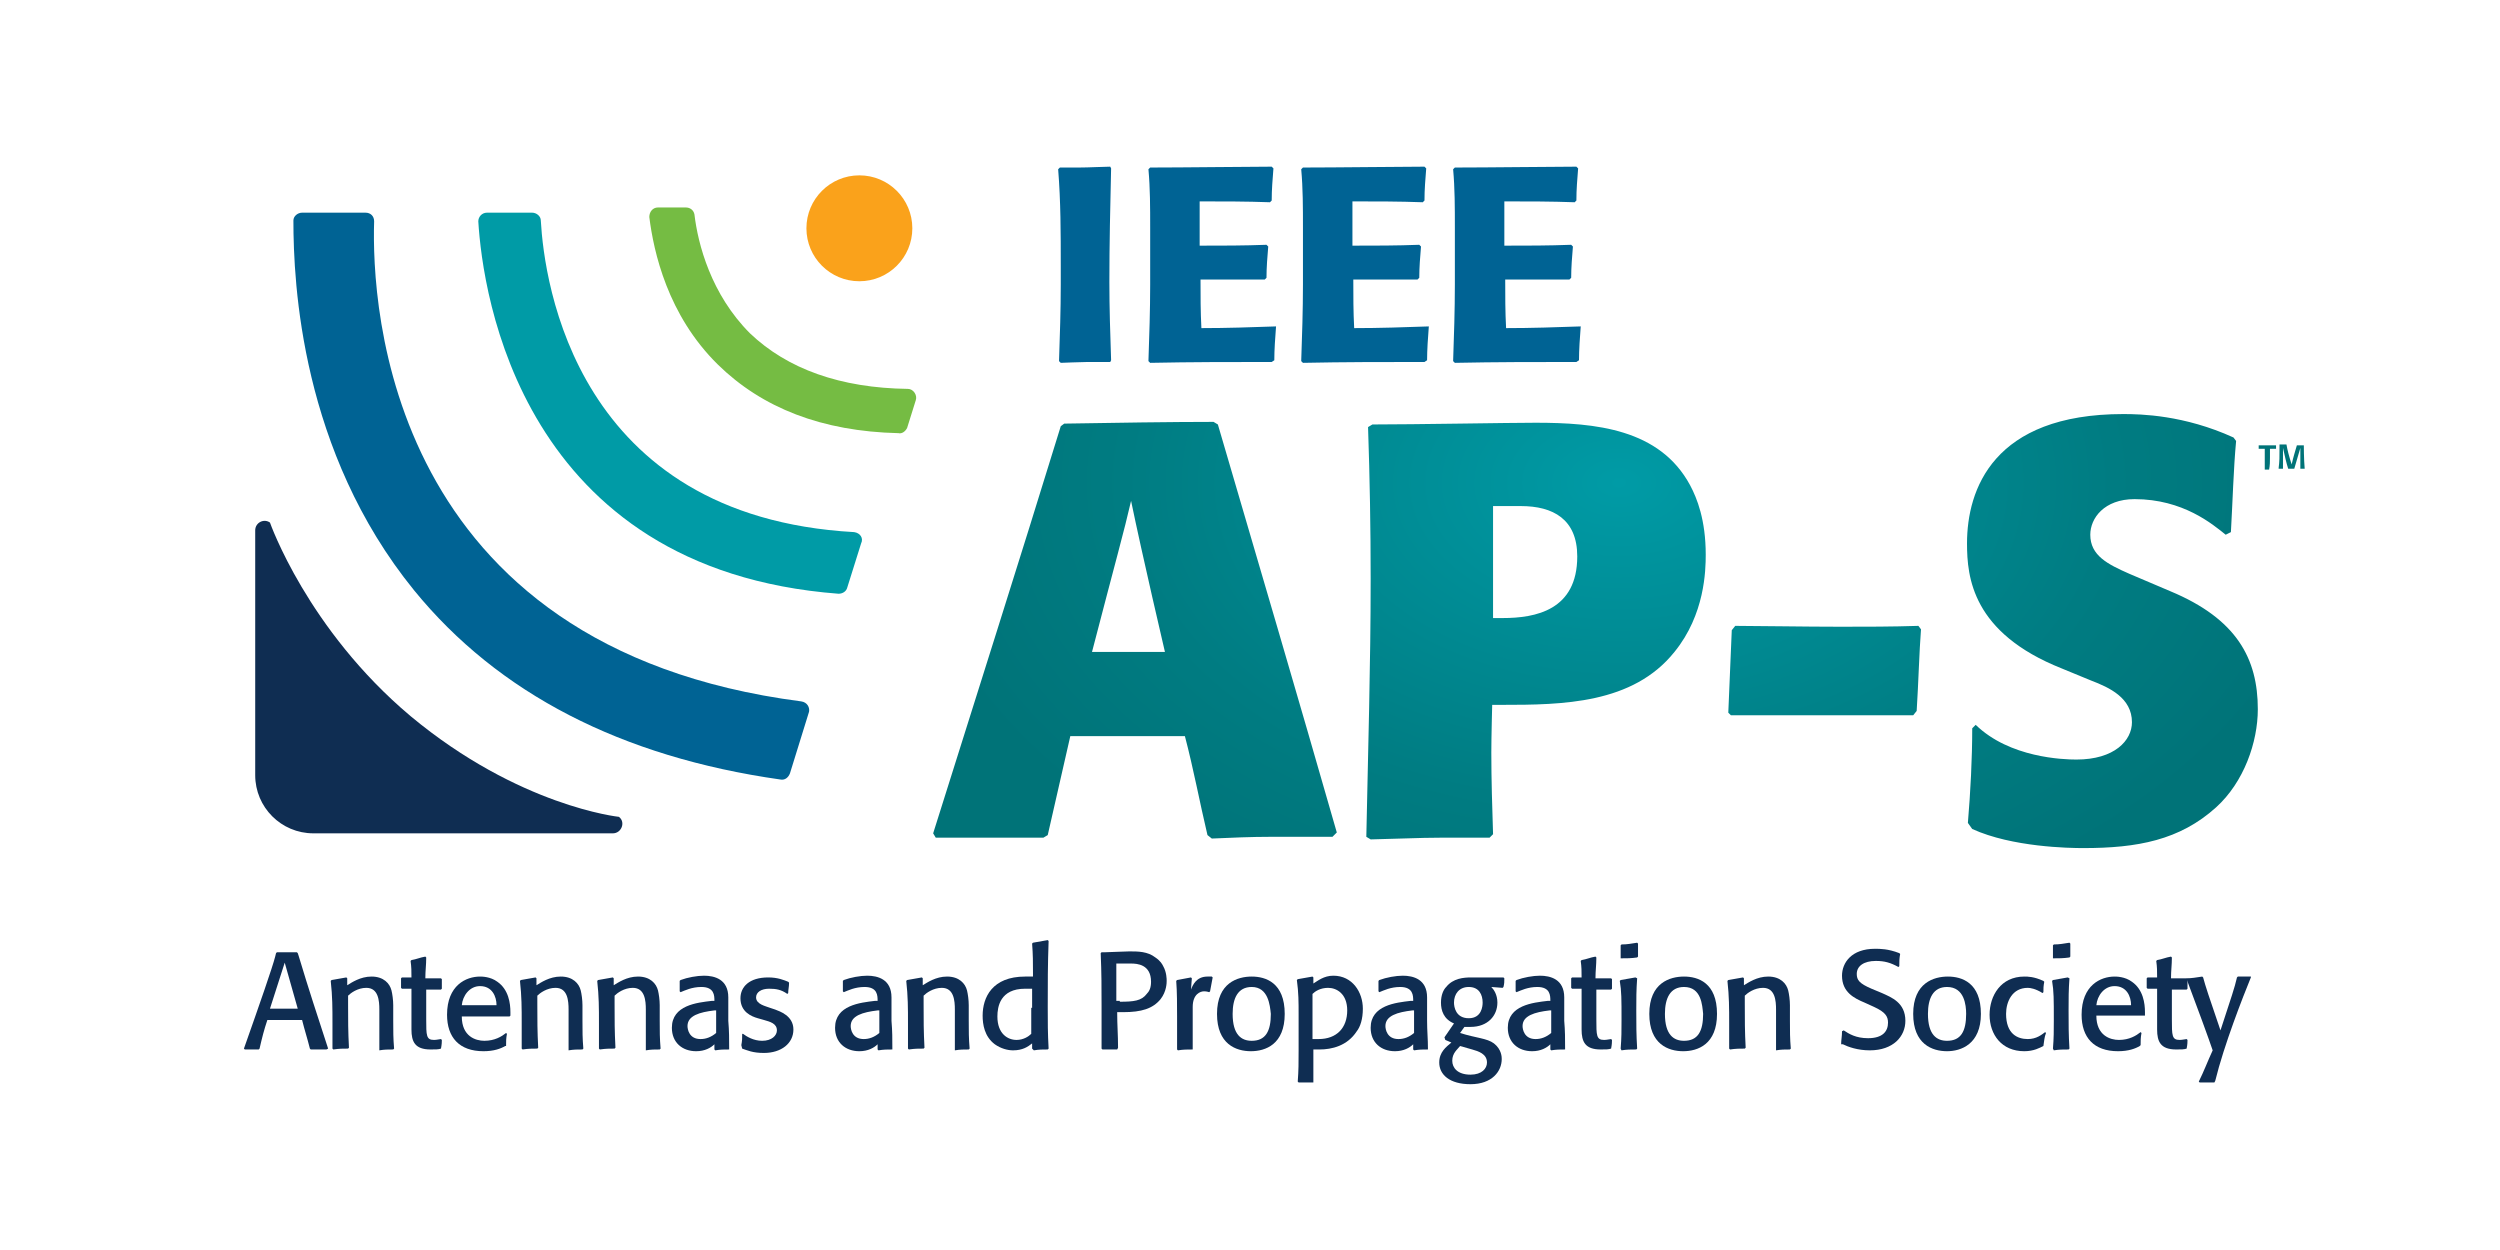 <?xml version="1.0" encoding="utf-8"?>
<!-- Generator: Adobe Illustrator 28.0.0, SVG Export Plug-In . SVG Version: 6.00 Build 0)  -->
<svg version="1.1" id="Layer_1" xmlns="http://www.w3.org/2000/svg" xmlns:xlink="http://www.w3.org/1999/xlink" x="0px" y="0px"
	 viewBox="0 0 288 144" style="enable-background:new 0 0 288 144;" xml:space="preserve">
<style type="text/css">
	.st0{fill:#0F2D52;}
	.st1{fill-rule:evenodd;clip-rule:evenodd;fill:#FAA21B;}
	.st2{fill:#006394;}
	.st3{fill:url(#SVGID_1_);}
	.st4{fill:#75BC43;}
	.st5{fill:#009BA6;}
	.st6{fill:#007378;}
</style>
<g>
	<path class="st0" d="M37.6,120.9c-0.7,0-1.2,0-1.8,0l-0.1-0.1c-0.3-1.2-0.6-2.1-0.9-3.3c-0.7,0-1.3,0-2,0c-0.6,0-1.3,0-2,0
		c-0.4,1.2-0.6,2-0.9,3.3l-0.1,0.1c-0.6,0-1,0-1.6,0l-0.1-0.1c1.8-5.1,3.3-9.4,3.6-10.6l0.1-0.4l0.1-0.1c0.8,0,1.4,0,2.3,0l0.1,0.1
		l0.1,0.3c1.2,4,2.1,6.7,3.4,10.7L37.6,120.9z M32.8,110.9l-1.7,5.3c0.1,0,1.1,0,1.6,0c0.5,0,1.4,0,1.6,0L32.8,110.9z"/>
	<path class="st0" d="M43.7,120.8c0-1.1,0-1.9,0-3v-1.5c0-1-0.1-2.5-1.5-2.5c-1,0-1.8,0.6-2.1,0.9v1c0,1.8,0,3.1,0.1,5l-0.1,0.1
		c-0.6,0-1,0-1.7,0.1l-0.1-0.1c0-1.1,0-1.8,0-2.9c0-1.8,0-3.1-0.2-4.9l0.1-0.1c0.6-0.1,1.1-0.2,1.7-0.3l0.1,0.1c0,0.3,0,0.8,0,0.8
		c0.5-0.3,1.5-1,2.8-1c1.4,0,2.1,0.8,2.3,1.6c0.1,0.4,0.2,1.1,0.2,1.7v1.8c0,1.2,0,2,0.1,3.2l-0.1,0.1c-0.6,0-1,0-1.6,0.1
		L43.7,120.8z"/>
	<path class="st0" d="M50.8,120.8c-0.3,0.1-0.6,0.1-1.2,0.1c-1.8,0-2.2-0.9-2.2-2.3c0-0.6,0-2.1,0-4.7c-0.3,0-0.7,0-1.1,0l-0.1-0.1
		c0-0.4,0-0.7,0-1.1l0.1-0.1c0.1,0,0.4,0,0.6,0c0.2,0,0.4,0,0.5,0c0-0.7,0-1.2-0.1-1.9l0.1-0.1c0.6-0.1,1-0.3,1.6-0.4l0.1,0.1
		c0,0.9-0.1,1.5-0.1,2.4c0.6,0,1.3,0,1.8,0l0.1,0.1c0,0.4,0,0.7,0,1.1l-0.1,0.1c-0.6,0-1.1,0-1.7,0c0,0,0,3.1,0,3.4
		c0,1.9,0,2.4,0.9,2.4c0.3,0,0.7-0.1,0.8-0.1l0.1,0.1C50.9,120,50.9,120.3,50.8,120.8L50.8,120.8z"/>
	<path class="st0" d="M58.2,120.5c-0.5,0.3-1.3,0.6-2.5,0.6c-2.8,0-4.2-1.6-4.2-4.2c0-3.4,2.2-4.4,3.8-4.4c0.2,0,1.2,0,2,0.6
		c1.3,0.9,1.5,2.5,1.5,3.5v0.4l-0.1,0.1c-0.6,0-2,0-3,0c-0.8,0-1.7,0-2.5,0c0,2.3,1.6,2.8,2.6,2.8c1.2,0,2-0.5,2.5-0.9l0.1,0.1
		c-0.1,0.5-0.1,0.9-0.1,1.4L58.2,120.5z M54.8,115.8c0.9,0,1.9,0,2.4,0c0-1-0.5-2.2-1.9-2.2c-1.2,0-2,1.1-2.1,2.2H54.8z"/>
	<path class="st0" d="M65.5,120.8c0-1.1,0-1.9,0-3v-1.5c0-1-0.1-2.5-1.5-2.5c-1,0-1.8,0.6-2.1,0.9v1c0,1.8,0,3.1,0.1,5l-0.1,0.1
		c-0.6,0-1,0-1.7,0.1l-0.1-0.1c0-1.1,0-1.8,0-2.9c0-1.8,0-3.1-0.2-4.9l0.1-0.1c0.6-0.1,1.1-0.2,1.7-0.3l0.1,0.1c0,0.3,0,0.8,0,0.8
		c0.5-0.3,1.5-1,2.8-1c1.4,0,2.1,0.8,2.3,1.6c0.1,0.4,0.2,1.1,0.2,1.7v1.8c0,1.2,0,2,0.1,3.2l-0.1,0.1c-0.6,0-1,0-1.6,0.1
		L65.5,120.8z"/>
	<path class="st0" d="M74.4,120.8c0-1.1,0-1.9,0-3v-1.5c0-1-0.1-2.5-1.5-2.5c-1,0-1.8,0.6-2.1,0.9v1c0,1.8,0,3.1,0.1,5l-0.1,0.1
		c-0.6,0-1,0-1.7,0.1l-0.1-0.1c0-1.1,0-1.8,0-2.9c0-1.8,0-3.1-0.2-4.9l0.1-0.1c0.6-0.1,1.1-0.2,1.7-0.3l0.1,0.1c0,0.3,0,0.8,0,0.8
		c0.5-0.3,1.5-1,2.8-1c1.4,0,2.1,0.8,2.3,1.6c0.1,0.4,0.2,1.1,0.2,1.7v1.8c0,1.2,0,2,0.1,3.2l-0.1,0.1c-0.6,0-1,0-1.6,0.1
		L74.4,120.8z"/>
	<path class="st0" d="M84,120.9c-0.6,0-1,0-1.6,0.1l-0.1-0.1v-0.6c-0.4,0.4-1.1,0.8-2.1,0.8c-1.6,0-2.8-1-2.8-2.7
		c0-2.6,2.9-2.9,4.6-3.1l0.3,0c0-0.6,0-1.6-1.5-1.6c-1.1,0-1.9,0.4-2.4,0.6l-0.1-0.1c0-0.8,0-1,0-1.2l0.1-0.1
		c0.8-0.3,1.9-0.5,2.7-0.5c1.2,0,2.8,0.4,2.8,2.5v2.7C84,118.8,84,119.6,84,120.9L84,120.9z M82.4,116.4l-0.1,0
		c-1.7,0.2-3.1,0.6-3.1,1.8c0,0.4,0.2,1.5,1.5,1.5c0.6,0,1.2-0.2,1.8-0.7V116.4z"/>
	<path class="st0" d="M85.4,120.4c0.1-0.5,0.1-0.8,0.1-1.3l0.1,0c0.4,0.3,1.2,0.8,2.2,0.8c1.1,0,1.7-0.6,1.7-1.2
		c0-0.8-0.8-1-1.5-1.2l-0.7-0.2c-0.7-0.2-2-0.7-2-2.3c0-1.3,1-2.4,3.2-2.4c1.1,0,1.8,0.3,2.3,0.5l0.1,0.1c0,0.5-0.1,0.8-0.1,1.2
		l-0.1,0.1c-0.7-0.5-1.3-0.6-2.1-0.6c-0.9,0-1.5,0.4-1.5,1c0,0.8,1.1,1,1.6,1.2l0.6,0.2c0.5,0.2,2.1,0.7,2.1,2.3
		c0,1.6-1.4,2.7-3.4,2.7c-1.3,0-1.9-0.3-2.5-0.5L85.4,120.4z"/>
	<path class="st0" d="M102.8,120.9c-0.6,0-1,0-1.6,0.1l-0.1-0.1v-0.6c-0.4,0.4-1.1,0.8-2.1,0.8c-1.6,0-2.8-1-2.8-2.7
		c0-2.6,2.9-2.9,4.6-3.1l0.3,0c0-0.6,0-1.6-1.5-1.6c-1.1,0-1.9,0.4-2.4,0.6l-0.1-0.1c0-0.8,0-1,0-1.2l0.1-0.1
		c0.8-0.3,1.9-0.5,2.7-0.5c1.2,0,2.8,0.4,2.8,2.5v2.7C102.8,118.8,102.8,119.6,102.8,120.9L102.8,120.9z M101.2,116.4l-0.1,0
		c-1.7,0.2-3.1,0.6-3.1,1.8c0,0.4,0.2,1.5,1.5,1.5c0.6,0,1.2-0.2,1.8-0.7V116.4z"/>
	<path class="st0" d="M110,120.8c0-1.1,0-1.9,0-3v-1.5c0-1-0.1-2.5-1.5-2.5c-1,0-1.8,0.6-2.1,0.9v1c0,1.8,0,3.1,0.1,5l-0.1,0.1
		c-0.6,0-1,0-1.7,0.1l-0.1-0.1c0-1.1,0-1.8,0-2.9c0-1.8,0-3.1-0.2-4.9l0.1-0.1c0.6-0.1,1.1-0.2,1.7-0.3l0.1,0.1c0,0.3,0,0.8,0,0.8
		c0.5-0.3,1.5-1,2.8-1c1.4,0,2.1,0.8,2.3,1.6c0.1,0.4,0.2,1.1,0.2,1.7v1.8c0,1.2,0,2,0.1,3.2l-0.1,0.1c-0.6,0-1,0-1.6,0.1L110,120.8
		z"/>
	<path class="st0" d="M118.9,120.8l0-0.6c-0.5,0.4-1.1,0.8-2.2,0.8c-0.6,0-1.4-0.2-2.1-0.7c-1.2-0.9-1.4-2.3-1.4-3.3
		c0-2.1,1.1-4.5,4.9-4.5c0.3,0,0.6,0,0.9,0v-0.4c0-1.2,0-2.1-0.1-3.4l0.1-0.1c0.6-0.1,1.1-0.2,1.7-0.3l0.1,0.1
		c-0.1,2.8-0.1,4.8-0.1,7.6c0,1.8,0,3,0.1,4.8l-0.1,0.1c-0.6,0-1,0-1.6,0.1L118.9,120.8z M118.9,116.1c0-0.7,0-1.8,0-2.2
		c-0.3,0-0.5,0-0.8,0c-2.9,0-3.2,2.1-3.2,3.2c0,2,1.2,2.7,2.2,2.7c0.8,0,1.4-0.4,1.7-0.7c0-0.5,0-1.5,0-2.3V116.1z"/>
	<path class="st0" d="M128.7,120.9c-0.6,0-1.1,0-1.7,0l-0.1-0.1c0-1.7,0-2.9,0-4.9c0-2.1,0-3.8-0.1-6.1l0.1-0.1h0.4
		c0.3,0,2.4-0.1,2.8-0.1c1,0,2.1,0,3,0.7c0.6,0.4,0.8,0.8,0.9,1c0.4,0.7,0.4,1.5,0.4,1.7c0,0.2,0,1.2-0.7,2.1
		c-0.9,1.1-2.2,1.5-4.3,1.5c-0.3,0-0.5,0-0.7,0c0,1.5,0.1,2.6,0.1,4.1L128.7,120.9z M129,115.4c1.6,0,2.5-0.1,3.1-0.9
		c0.3-0.3,0.5-0.7,0.5-1.4c0-2-1.6-2.1-2.3-2.1c-1,0-1.2,0-1.7,0c0,0.7,0,1.5,0,2.2c0,0.7,0,1.4,0,2.1H129z"/>
	<path class="st0" d="M137.4,120.9c-0.6,0-1.1,0-1.7,0.1l-0.1-0.1v-0.7c0-0.2,0-2.5,0-3.1c0-1.2,0-2.9-0.1-4.1l0.1-0.1
		c0.6-0.1,1-0.2,1.6-0.3l0.1,0.1l-0.1,1.3c0.2-0.5,0.6-1.5,1.9-1.5c0.3,0,0.4,0,0.5,0l0.1,0.1c-0.1,0.6-0.2,1-0.3,1.6l-0.1,0.1
		c-0.3-0.1-0.5-0.1-0.6-0.1c-0.4,0-1.3,0.3-1.3,1.8v1.2C137.4,118.5,137.4,119.4,137.4,120.9L137.4,120.9z"/>
	<path class="st0" d="M144.1,121.1c-1.7,0-3.9-0.8-3.9-4.3c0-3.6,2.4-4.3,4-4.3c1.6,0,3.8,0.7,3.8,4.3
		C148,120.3,145.8,121.1,144.1,121.1z M144.2,113.7c-1.6,0-2.2,1.3-2.2,3.1c0,2.4,1,3.1,2.2,3.1c1.6,0,2.2-1.1,2.2-3.1
		C146.3,115.8,146.1,113.7,144.2,113.7z"/>
	<path class="st0" d="M151.3,124.7c-0.5,0-1,0-1.7,0l-0.1-0.1c0.1-1.3,0.1-2.2,0.1-3.6c0-1.4,0-3.6,0-4.1c0-1.5,0-2.5-0.2-4l0.1-0.1
		c0.6-0.1,1.1-0.2,1.7-0.3l0.1,0.1l0,0.7c0.5-0.3,1.2-0.9,2.3-0.9c2.2,0,3.4,1.9,3.4,3.8c0,1.2-0.3,2.1-0.7,2.6
		c-1.1,1.7-2.9,2.1-4.3,2.1c-0.3,0-0.5,0-0.7,0C151.3,122.3,151.3,123.2,151.3,124.7L151.3,124.7z M151.9,119.7
		c2.1,0,3.3-1.3,3.3-3.3c0-1.9-1.2-2.6-2.2-2.6c-0.9,0-1.5,0.4-1.8,0.7c0,0.5,0,1.7,0,2.5c0,0.9,0,1.8,0,2.7
		C151.5,119.7,151.7,119.7,151.9,119.7z"/>
	<path class="st0" d="M164.5,120.9c-0.6,0-1,0-1.6,0.1l-0.1-0.1v-0.6c-0.4,0.4-1.1,0.8-2.1,0.8c-1.6,0-2.8-1-2.8-2.7
		c0-2.6,2.9-2.9,4.6-3.1l0.3,0c0-0.6,0-1.6-1.5-1.6c-1.1,0-1.9,0.4-2.4,0.6l-0.1-0.1c0-0.8,0-1,0-1.2l0.1-0.1
		c0.8-0.3,1.9-0.5,2.7-0.5c1.2,0,2.8,0.4,2.8,2.5v2.7C164.4,118.8,164.5,119.6,164.5,120.9L164.5,120.9z M162.8,116.4l-0.1,0
		c-1.7,0.2-3.1,0.6-3.1,1.8c0,0.4,0.2,1.5,1.5,1.5c0.6,0,1.2-0.2,1.8-0.7V116.4z"/>
	<path class="st0" d="M166.4,119.5c0.4-0.6,0.7-1,1.1-1.6c-1.2-0.5-1.5-1.5-1.5-2.4c0-0.9,0.3-1.5,0.6-1.8c0.8-1,2-1.1,2.9-1.1
		c0.3,0,0.8,0,1.3,0c1.5,0,1.9,0,2.4,0l0.1,0.1c0,0.4,0,0.6-0.1,1l-0.1,0.1l-1.3-0.1c0.3,0.3,0.7,0.9,0.7,1.8c0,1.5-1.1,2.8-3.1,2.8
		c-0.3,0-0.4,0-0.7,0l-0.5,0.7c1.9,0.6,3.1,0.6,3.9,1.2c0.9,0.7,0.9,1.6,0.9,1.8c0,1.4-1.1,2.9-3.6,2.9c-2.4,0-3.6-1.1-3.6-2.5
		c0-1.2,0.8-1.8,1.4-2.3c-0.2-0.1-0.5-0.2-0.7-0.3L166.4,119.5z M168.2,120.5c-0.3,0.4-0.9,0.8-0.9,1.7c0,0.8,0.6,1.6,2.1,1.6
		c1.3,0,1.9-0.7,1.9-1.4c0-1-1-1.3-1.7-1.5L168.2,120.5z M169.2,113.7c-1.1,0-1.7,0.8-1.7,1.8c0,0.5,0.2,1.8,1.7,1.8
		c1.5,0,1.6-1.4,1.6-1.8C170.8,114.6,170.4,113.7,169.2,113.7z"/>
	<path class="st0" d="M180.3,120.9c-0.6,0-1,0-1.6,0.1l-0.1-0.1v-0.6c-0.4,0.4-1.1,0.8-2.1,0.8c-1.6,0-2.8-1-2.8-2.7
		c0-2.6,2.9-2.9,4.6-3.1l0.3,0c0-0.6,0-1.6-1.5-1.6c-1.1,0-1.9,0.4-2.4,0.6l-0.1-0.1c0-0.8,0-1,0-1.2l0.1-0.1
		c0.8-0.3,1.9-0.5,2.7-0.5c1.2,0,2.8,0.4,2.8,2.5v2.7C180.3,118.8,180.3,119.6,180.3,120.9L180.3,120.9z M178.6,116.4l-0.1,0
		c-1.7,0.2-3.1,0.6-3.1,1.8c0,0.4,0.2,1.5,1.5,1.5c0.6,0,1.2-0.2,1.8-0.7V116.4z"/>
	<path class="st0" d="M185.6,120.8c-0.3,0.1-0.6,0.1-1.2,0.1c-1.8,0-2.2-0.9-2.2-2.3c0-0.6,0-2.1,0-4.7c-0.3,0-0.7,0-1.1,0l-0.1-0.1
		c0-0.4,0-0.7,0-1.1l0.1-0.1c0.1,0,0.4,0,0.6,0c0.2,0,0.4,0,0.5,0c0-0.7,0-1.2-0.1-1.9l0.1-0.1c0.6-0.1,1-0.3,1.6-0.4l0.1,0.1
		c0,0.9-0.1,1.5-0.1,2.4c0.6,0,1.3,0,1.8,0l0.1,0.1c0,0.4,0,0.7,0,1.1l-0.1,0.1c-0.6,0-1.1,0-1.7,0c0,0,0,3.1,0,3.4
		c0,1.9,0,2.4,0.9,2.4c0.3,0,0.7-0.1,0.8-0.1l0.1,0.1C185.7,120,185.7,120.3,185.6,120.8L185.6,120.8z"/>
	<path class="st0" d="M186.7,120.8c0.1-1.2,0.1-2.1,0.1-3.3c0-2.4,0-3.3-0.2-4.5l0.1-0.1c0.6-0.1,1.1-0.2,1.7-0.3l0.2,0.1
		c-0.1,1.4-0.1,2.3-0.1,3.7c0,1.6,0,2.8,0.1,4.4l-0.1,0.1c-0.6,0-1.1,0-1.7,0.1L186.7,120.8z M186.7,110.4c0-0.2,0-0.4,0-0.6
		c0-0.3,0-0.5,0-0.9l0.1-0.1c0.7,0,1.1-0.1,1.8-0.2l0.1,0.1c0,0.2,0,0.5,0,0.7c0,0.3,0,0.5,0,0.8l-0.1,0.1
		C187.9,110.4,187.4,110.4,186.7,110.4L186.7,110.4z"/>
	<path class="st0" d="M193.9,121.1c-1.7,0-3.9-0.8-3.9-4.3c0-3.6,2.4-4.3,4-4.3c1.6,0,3.8,0.7,3.8,4.3
		C197.8,120.3,195.6,121.1,193.9,121.1z M194,113.7c-1.6,0-2.2,1.3-2.2,3.1c0,2.4,1,3.1,2.2,3.1c1.6,0,2.2-1.1,2.2-3.1
		C196.1,115.8,196,113.7,194,113.7z"/>
	<path class="st0" d="M204.6,120.8c0-1.1,0-1.9,0-3v-1.5c0-1-0.1-2.5-1.5-2.5c-1,0-1.8,0.6-2.1,0.9v1c0,1.8,0,3.1,0.1,5l-0.1,0.1
		c-0.6,0-1,0-1.7,0.1l-0.1-0.1c0-1.1,0-1.8,0-2.9c0-1.8,0-3.1-0.2-4.9l0.1-0.1c0.6-0.1,1.1-0.2,1.7-0.3l0.1,0.1c0,0.3,0,0.8,0,0.8
		c0.5-0.3,1.5-1,2.8-1c1.4,0,2.1,0.8,2.3,1.6c0.1,0.4,0.2,1.1,0.2,1.7v1.8c0,1.2,0,2,0.1,3.2l-0.1,0.1c-0.6,0-1,0-1.6,0.1
		L204.6,120.8z"/>
	<path class="st0" d="M212.1,120.3c0-0.5,0.1-0.9,0.1-1.5l0.2-0.1c0.6,0.4,1.4,0.9,2.8,0.9c1.7,0,2.3-0.8,2.3-1.8
		c0-0.7-0.3-1.2-1.6-1.8l-1.1-0.5c-1.2-0.5-2.6-1.2-2.6-3.1c0-1.5,1.1-3.1,3.8-3.1c0.6,0,1.5,0,2.8,0.5l0.1,0.1
		c-0.1,0.5-0.1,0.9-0.1,1.4l-0.1,0.1c-0.9-0.5-1.6-0.7-2.6-0.7c-1.4,0-2.2,0.6-2.2,1.5c0,0.7,0.3,1.1,1.7,1.7l1.2,0.5
		c1.1,0.5,2.7,1.1,2.7,3.2c0,1.8-1.4,3.4-4.1,3.4c-1.4,0-2.5-0.4-3.1-0.7L212.1,120.3z"/>
	<path class="st0" d="M224.3,121.1c-1.7,0-3.9-0.8-3.9-4.3c0-3.6,2.4-4.3,4-4.3c1.6,0,3.8,0.7,3.8,4.3
		C228.2,120.3,225.9,121.1,224.3,121.1z M224.3,113.7c-1.6,0-2.2,1.3-2.2,3.1c0,2.4,1,3.1,2.2,3.1c1.6,0,2.2-1.1,2.2-3.1
		C226.5,115.8,226.3,113.7,224.3,113.7z"/>
	<path class="st0" d="M235.4,120.5c-0.4,0.2-1.1,0.6-2.2,0.6c-2.6,0-4-1.9-4-4.2c0-2.2,1.3-4.4,4-4.4c0.4,0,1.1,0,2.2,0.5l0.1,0.1
		c-0.1,0.5-0.1,0.8-0.1,1.2l-0.1,0.1c-0.8-0.5-1.4-0.6-1.7-0.6c-1.8,0-2.5,1.6-2.5,3c0,2.3,1.3,2.9,2.5,2.9c1,0,1.6-0.5,2-0.8
		l0.1,0.1C235.5,119.5,235.5,119.9,235.4,120.5L235.4,120.5z"/>
	<path class="st0" d="M236.5,120.8c0.1-1.2,0.1-2.1,0.1-3.3c0-2.4,0-3.3-0.2-4.5l0.1-0.1c0.6-0.1,1.1-0.2,1.7-0.3l0.2,0.1
		c-0.1,1.4-0.1,2.3-0.1,3.7c0,1.6,0,2.8,0.1,4.4l-0.1,0.1c-0.6,0-1.1,0-1.7,0.1L236.5,120.8z M236.5,110.4c0-0.2,0-0.4,0-0.6
		c0-0.3,0-0.5,0-0.9l0.1-0.1c0.7,0,1.1-0.1,1.8-0.2l0.1,0.1c0,0.2,0,0.5,0,0.7c0,0.3,0,0.5,0,0.8l-0.1,0.1
		C237.7,110.4,237.2,110.4,236.5,110.4L236.5,110.4z"/>
	<path class="st0" d="M246.5,120.5c-0.5,0.3-1.3,0.6-2.5,0.6c-2.8,0-4.2-1.6-4.2-4.2c0-3.4,2.2-4.4,3.8-4.4c0.2,0,1.2,0,2,0.6
		c1.3,0.9,1.5,2.5,1.5,3.5v0.4L247,117c-0.6,0-2,0-3,0c-0.8,0-1.7,0-2.5,0c0,2.3,1.6,2.8,2.6,2.8c1.2,0,2-0.5,2.5-0.9l0.1,0.1
		c-0.1,0.5-0.1,0.9-0.1,1.4L246.5,120.5z M243.1,115.8c0.9,0,1.9,0,2.4,0c0-1-0.5-2.2-1.9-2.2c-1.2,0-2,1.1-2.1,2.2H243.1z"/>
	<path class="st0" d="M251.9,120.8c-0.3,0.1-0.6,0.1-1.2,0.1c-1.8,0-2.2-0.9-2.2-2.3c0-0.6,0-2.1,0-4.7c-0.3,0-0.7,0-1.1,0l-0.1-0.1
		c0-0.4,0-0.7,0-1.1l0.1-0.1c0.1,0,0.4,0,0.6,0c0.2,0,0.4,0,0.5,0c0-0.7,0-1.2-0.1-1.9l0.1-0.1c0.6-0.1,1-0.3,1.6-0.4l0.1,0.1
		c0,0.9-0.1,1.5-0.1,2.4c0.6,0,1.3,0,1.8,0l0.1,0.1c0,0.4,0,0.7,0,1.1l-0.1,0.1c-0.6,0-1.1,0-1.7,0c0,0,0,3.1,0,3.4
		c0,1.9,0,2.4,0.9,2.4c0.3,0,0.7-0.1,0.8-0.1l0.1,0.1C252,120,252,120.3,251.9,120.8L251.9,120.8z"/>
	<path class="st0" d="M255.1,124.7c-0.6,0-1,0-1.7,0l-0.1-0.1c0.6-1.2,1-2.3,1.6-3.6c-0.4-1.2-1.9-5.3-3-8.2l0-0.1
		c0.6,0,1.1-0.1,1.8-0.2l0.1,0.1c0.3,1.1,0.6,2,2,6.1c1.3-4,1.6-4.8,1.9-6.1l0.1-0.1h1.5l0,0.1c-0.9,2.2-3.1,7.8-4.1,11.9
		L255.1,124.7z"/>
</g>
<circle class="st1" cx="99" cy="26.3" r="6.1"/>
<g>
	<path class="st2" d="M127.9,41.7h-2.6c-0.6,0-3.1,0.1-3.1,0.1l-0.2-0.2c0.1-3,0.2-5.9,0.2-8.8v-2.2c0-3.7,0-7.4-0.3-11.1l0.2-0.2
		h2.2c1.1,0,2.9-0.1,3.6-0.1l0.1,0.2c-0.1,4.4-0.2,8.7-0.2,13.1c0,3,0.1,6,0.2,9L127.9,41.7z"/>
	<path class="st2" d="M147,37.6c-0.1,1.3-0.2,2.7-0.2,3.9l-0.3,0.2c-4.6,0-9.3,0-14,0.1l-0.2-0.2c0.1-2.9,0.2-5.9,0.2-8.8v-6.6
		c0-2.3,0-4.5-0.2-6.7l0.2-0.2c3.5,0,11.9-0.1,14-0.1l0.2,0.2c-0.1,1.3-0.2,2.4-0.2,3.7l-0.2,0.2c-2.7-0.1-5.4-0.1-8.1-0.1
		c0,0.6,0,1.5,0,2.4c0,1,0,2,0,2.7c2.6,0,5.1,0,7.7-0.1l0.2,0.2c-0.1,1.2-0.2,2.4-0.2,3.6l-0.2,0.2c-4.7,0-7.4,0-7.4,0
		c0,1.9,0,3.7,0.1,5.6c2.9,0,5.8-0.1,8.7-0.2L147,37.6z"/>
	<path class="st2" d="M164.6,37.6c-0.1,1.3-0.2,2.7-0.2,3.9l-0.3,0.2c-4.6,0-9.3,0-14,0.1l-0.2-0.2c0.1-2.9,0.2-5.9,0.2-8.8v-6.6
		c0-2.3,0-4.5-0.2-6.7l0.2-0.2c3.5,0,11.9-0.1,14-0.1l0.2,0.2c-0.1,1.3-0.2,2.4-0.2,3.7l-0.2,0.2c-2.7-0.1-5.4-0.1-8.1-0.1
		c0,0.6,0,1.5,0,2.4c0,1,0,2,0,2.7c2.6,0,5.1,0,7.7-0.1l0.2,0.2c-0.1,1.2-0.2,2.4-0.2,3.6l-0.2,0.2c-4.7,0-7.4,0-7.4,0
		c0,1.9,0,3.7,0.1,5.6c2.9,0,5.8-0.1,8.7-0.2L164.6,37.6z"/>
	<path class="st2" d="M182.1,37.6c-0.1,1.3-0.2,2.7-0.2,3.9l-0.3,0.2c-4.6,0-9.3,0-14,0.1l-0.2-0.2c0.1-2.9,0.2-5.9,0.2-8.8v-6.6
		c0-2.3,0-4.5-0.2-6.7l0.2-0.2c3.5,0,11.9-0.1,14-0.1l0.2,0.2c-0.1,1.3-0.2,2.4-0.2,3.7l-0.2,0.2c-2.7-0.1-5.4-0.1-8.1-0.1
		c0,0.6,0,1.5,0,2.4c0,1,0,2,0,2.7c2.6,0,5.1,0,7.7-0.1l0.2,0.2c-0.1,1.2-0.2,2.4-0.2,3.6l-0.2,0.2c-4.7,0-7.4,0-7.4,0
		c0,1.9,0,3.7,0.1,5.6c2.9,0,5.8-0.1,8.7-0.2L182.1,37.6z"/>
</g>
<radialGradient id="SVGID_1_" cx="186.513" cy="55.619" r="83.221" gradientTransform="matrix(1 0 0 0.655 0 19.185)" gradientUnits="userSpaceOnUse">
	<stop  offset="0" style="stop-color:#009BA6"/>
	<stop  offset="0.144" style="stop-color:#00949E"/>
	<stop  offset="0.684" style="stop-color:#007C82"/>
	<stop  offset="1" style="stop-color:#007378"/>
</radialGradient>
<path class="st3" d="M120.7,96.2l-0.5,0.3h-12.4l-0.3-0.5c4.9-15.6,9.9-31.3,14.7-46.9l0.4-0.3c5.7-0.1,12.6-0.2,17.2-0.2l0.5,0.3
	c4.6,15.7,9.2,31.3,13.7,47l-0.5,0.5h-7.1c-2.2,0-4.6,0.1-6.8,0.2l-0.5-0.4c-0.9-3.8-1.6-7.6-2.6-11.4h-13.2L120.7,96.2z
	 M134.2,75.1c0,0-2.6-11.1-3.9-17.4c-0.8,3.5-1.8,7-4.5,17.4H134.2z M171.6,96.5h-5.5c-0.9,0-1.8,0-8.2,0.2l-0.5-0.3
	c0.2-9.9,0.5-19.8,0.5-29.7c0-5.8-0.1-11.6-0.3-17.5l0.5-0.3c4.7,0,15.9-0.2,18.8-0.2c6.9,0,14.3,0.7,17.8,7.2c0.8,1.5,1.8,4,1.8,8
	c0,1.8-0.1,6.9-3.6,11.2c-4.8,6-12.9,6.1-19.9,6.1h-1.1c0,0-0.1,3.8-0.1,5.5c0,3.1,0.1,6.3,0.2,9.4L171.6,96.5z M172,71.2h1.1
	c3.8,0,8.6-0.9,8.6-7.1c0-4.3-2.8-5.8-6.5-5.8H172V71.2z M220.4,82.4h-21l-0.3-0.3l0.4-9.5l0.4-0.5c2.3,0,8.1,0.1,12.1,0.1
	c3,0,5.9,0,9-0.1l0.3,0.4c-0.2,2.5-0.3,6.3-0.5,9.4L220.4,82.4z M227.6,83.5c3.9,3.8,10.1,4,11.6,4c4.4,0,6.4-2.2,6.4-4.3
	c0-2.8-2.6-4-4.7-4.8l-3.4-1.4c-10.3-4.1-10.9-10.5-10.9-14.4c0-6.2,3-14.9,18-14.9c2,0,7,0.1,12.7,2.7l0.3,0.4
	c-0.3,3.2-0.4,7-0.6,10.5l-0.6,0.3c-1.5-1.2-4.9-4.1-10.5-4.1c-3.5,0-5.1,2.2-5.1,4.1c0,2.4,2,3.4,4.5,4.5l4.7,2
	c7.7,3.2,10.1,7.8,10.1,13.6c0,3.8-1.6,8.4-4.8,11.3c-4.2,3.8-9.1,4.7-15.3,4.7c-1.6,0-8.2-0.1-12.8-2.2l-0.5-0.7
	c0.3-3.6,0.5-7.4,0.5-10.9L227.6,83.5z"/>
<path class="st4" d="M104.5,49.3l1-3.2c0.2-0.6-0.3-1.3-0.9-1.3c-7.8-0.1-13.9-2.3-18.2-6.4c-4.5-4.5-6-10.3-6.4-13.7
	c-0.1-0.5-0.5-0.8-1-0.8h-3.2c-0.6,0-1,0.5-1,1.1c0.5,4,2.1,11.3,7.9,17c5.1,5,12,7.7,20.8,7.9C103.9,50,104.3,49.7,104.5,49.3z"/>
<path class="st5" d="M98.4,61.3c-32.1-1.8-35.7-28.8-36.1-35.9c0-0.5-0.5-0.9-1-0.9h-5.2c-0.6,0-1,0.5-1,1
	c0.5,8.3,4.9,40.1,41.5,42.9c0.5,0,0.9-0.3,1-0.7l1.6-5.1C99.5,62,99.1,61.4,98.4,61.3z"/>
<path class="st2" d="M92.3,80.8c-47.8-6.2-49.5-45.7-49.2-55.3c0-0.6-0.4-1-1-1h-7.3c-0.5,0-1,0.4-1,0.9C33.8,32.7,34.7,52,47.7,68
	c9.7,11.9,23.9,19.2,42.2,21.8c0.5,0.1,0.9-0.2,1.1-0.7l2.2-7.1C93.3,81.5,93,80.9,92.3,80.8z"/>
<g>
	<path class="st0" d="M29.4,61.1v28.2c0,3.7,3,6.7,6.7,6.7h34.5c1,0,1.5-1.3,0.7-1.9c0,0-11.5-1.2-24-11.6
		c-11.9-10-16.2-22.3-16.2-22.3C30.4,59.7,29.4,60.2,29.4,61.1z"/>
</g>
<g>
	<path class="st6" d="M261.4,54.1h-0.5l0,0c0-0.3,0-1.1,0-1.4v-1h-0.2c-0.2,0-0.3,0-0.5,0l0,0c0-0.1,0-0.2,0-0.3v-0.1l0,0h2l0,0
		c0,0.2,0,0.2,0,0.4l0,0h-0.7v1C261.5,53.2,261.5,53.6,261.4,54.1L261.4,54.1z M264,53.5c0.2-0.9,0.4-1.5,0.6-2.2l0,0h0.8l0,0
		c0,0,0,1.6,0.1,2.7l0,0c-0.2,0-0.3,0-0.5,0l0,0c0-0.4,0-2.4,0-2.4l-0.7,2.4l0,0H264c-0.1,0-0.2,0-0.4,0l0,0
		c-0.2-0.6-0.4-1.5-0.6-2.4c0,1.7,0,2,0,2.4l0,0c-0.2,0-0.3,0-0.5,0l0-0.1c0.1-0.8,0.1-1.1,0.1-2.7l0,0h0.8l0,0
		C263.5,51.8,263.7,52.6,264,53.5z"/>
</g>
</svg>
